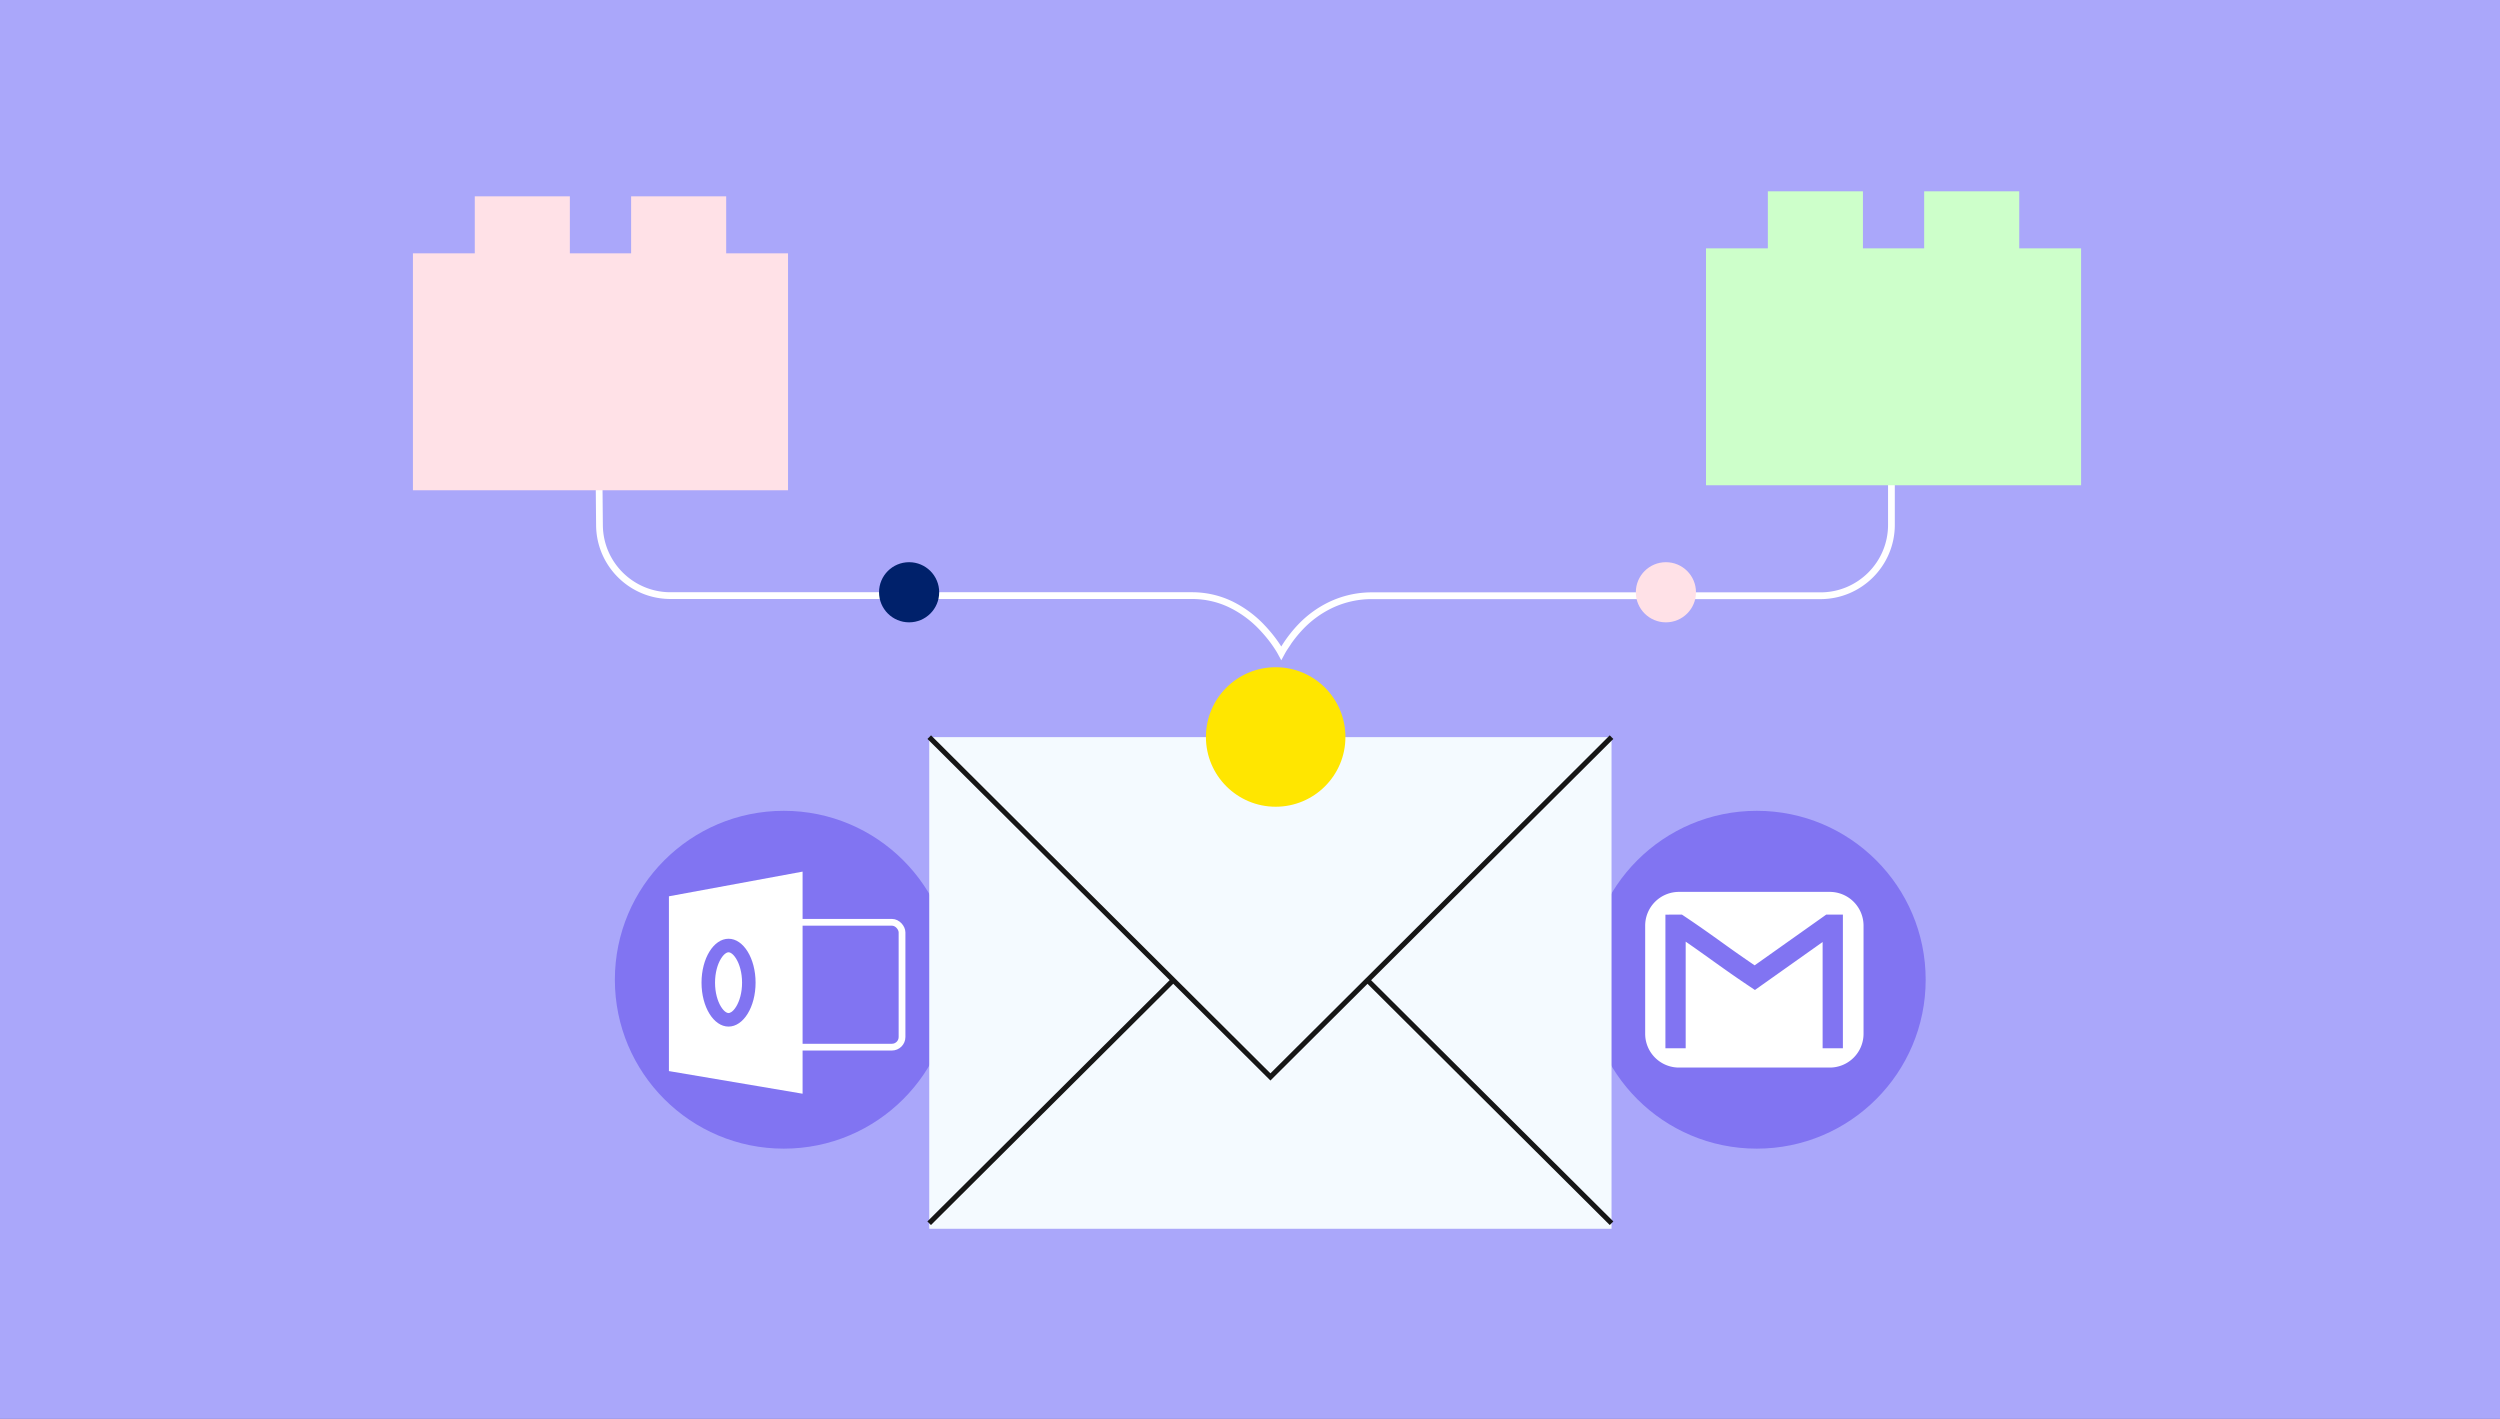 <?xml version="1.0" encoding="utf-8"?>
<svg xmlns="http://www.w3.org/2000/svg" fill="none" viewBox="0 0 370 210">
  <rect x="0" y="0" width="370" height="210" fill="#333333" stroke="none"/>
  <g clip-path="url(#a)">
    <path fill="#AAA7FA" d="M0 0h370v210H0z" />
  </g>
  <path stroke="#fff" stroke-miterlimit="10" d="M88.559 60.58c.064 5.114.11 11.426.165 17.175.055 5.749 4.746 10.395 10.504 10.395h77.176c2.097 0 4.157.478 6.015 1.433a15.987 15.987 0 0 1 4.213 3.122c.919.955 1.766 1.984 2.483 3.104.221.33.386.624.515.863.129-.239.276-.514.497-.845a18.954 18.954 0 0 1 2.428-3.122 15.308 15.308 0 0 1 4.286-3.122 14.153 14.153 0 0 1 6.31-1.414h66.276c5.795 0 10.504-4.702 10.504-10.488v-17.1" />
  <circle cx="134.548" cy="87.656" r="4.451" fill="#00216B" />
  <circle cx="246.554" cy="87.656" r="4.451" fill="#FFE1E7" />
  <circle cx="116" cy="145" r="25" fill="#8174F2" />
  <rect width="19.696" height="18.478" x="113.804" y="136.5" stroke="#fff" rx="1.5" />
  <path fill="#fff" d="M118.783 161.87 99 158.521v-25.869L118.783 129v32.87Zm-10.957-22.935c-2.209 0-4 2.91-4 6.5 0 3.589 1.791 6.5 4 6.5 2.209-.001 4-2.911 4-6.5 0-3.59-1.791-6.5-4-6.5Zm0 2c.151 0 .605.107 1.125.952.5.813.875 2.062.875 3.548 0 1.485-.375 2.735-.875 3.547-.52.845-.974.953-1.125.953-.151 0-.605-.107-1.125-.953-.5-.812-.875-2.062-.875-3.547 0-1.486.375-2.735.875-3.548.52-.845.974-.952 1.125-.952Z" />
  <circle cx="260" cy="145" r="25" fill="#8174F2" />
  <path fill="#fff" d="M270.804 132a5 5 0 0 1 5 5v16a5 5 0 0 1-5 5h-22.318a5 5 0 0 1-5-5v-16a5 5 0 0 1 5-5h22.318Zm-22.336 3.359-.496.001-1.491.009v19.777h3v-15.783c1.33.918 2.505 1.758 3.694 2.609 1.709 1.223 3.447 2.468 5.697 3.971l.858.575.843-.598 9.175-6.503v15.729h3V135.36h-2.464l-.389.277-10.209 7.234a212.36 212.36 0 0 1-4.764-3.338c-1.708-1.223-3.422-2.451-5.621-3.921l-.378-.253h-.455Z" />
  <path fill="#F4FAFF" d="M238.507 109.096h-100.98v72.761h100.98v-72.761Z" />
  <path stroke="#161616" stroke-miterlimit="10" stroke-width=".754" d="m238.507 109.096-50.484 50.29-50.496-50.29m36.115 35.966-36.126 35.978m100.992 0-36.127-35.978" />
  <path fill="#FFE1E7" d="M107.475 37.498v-8.441H93.404v8.44H84.34v-8.44H70.267v8.44h-9.153v35.064h55.513V37.498h-9.153Z" />
  <path fill="#CDFFCA" d="M298.848 36.756v-8.442h-14.071v8.442h-9.064v-8.442h-14.071v8.442h-9.154v35.062h55.513V36.756h-9.153Z" />
  <circle cx="188.8" cy="109.073" r="10.323" fill="#FFE600" />
  <defs>
    <clipPath id="a">
      <path fill="#fff" d="M0 0h370v210H0z" />
    </clipPath>
  </defs>
</svg>
